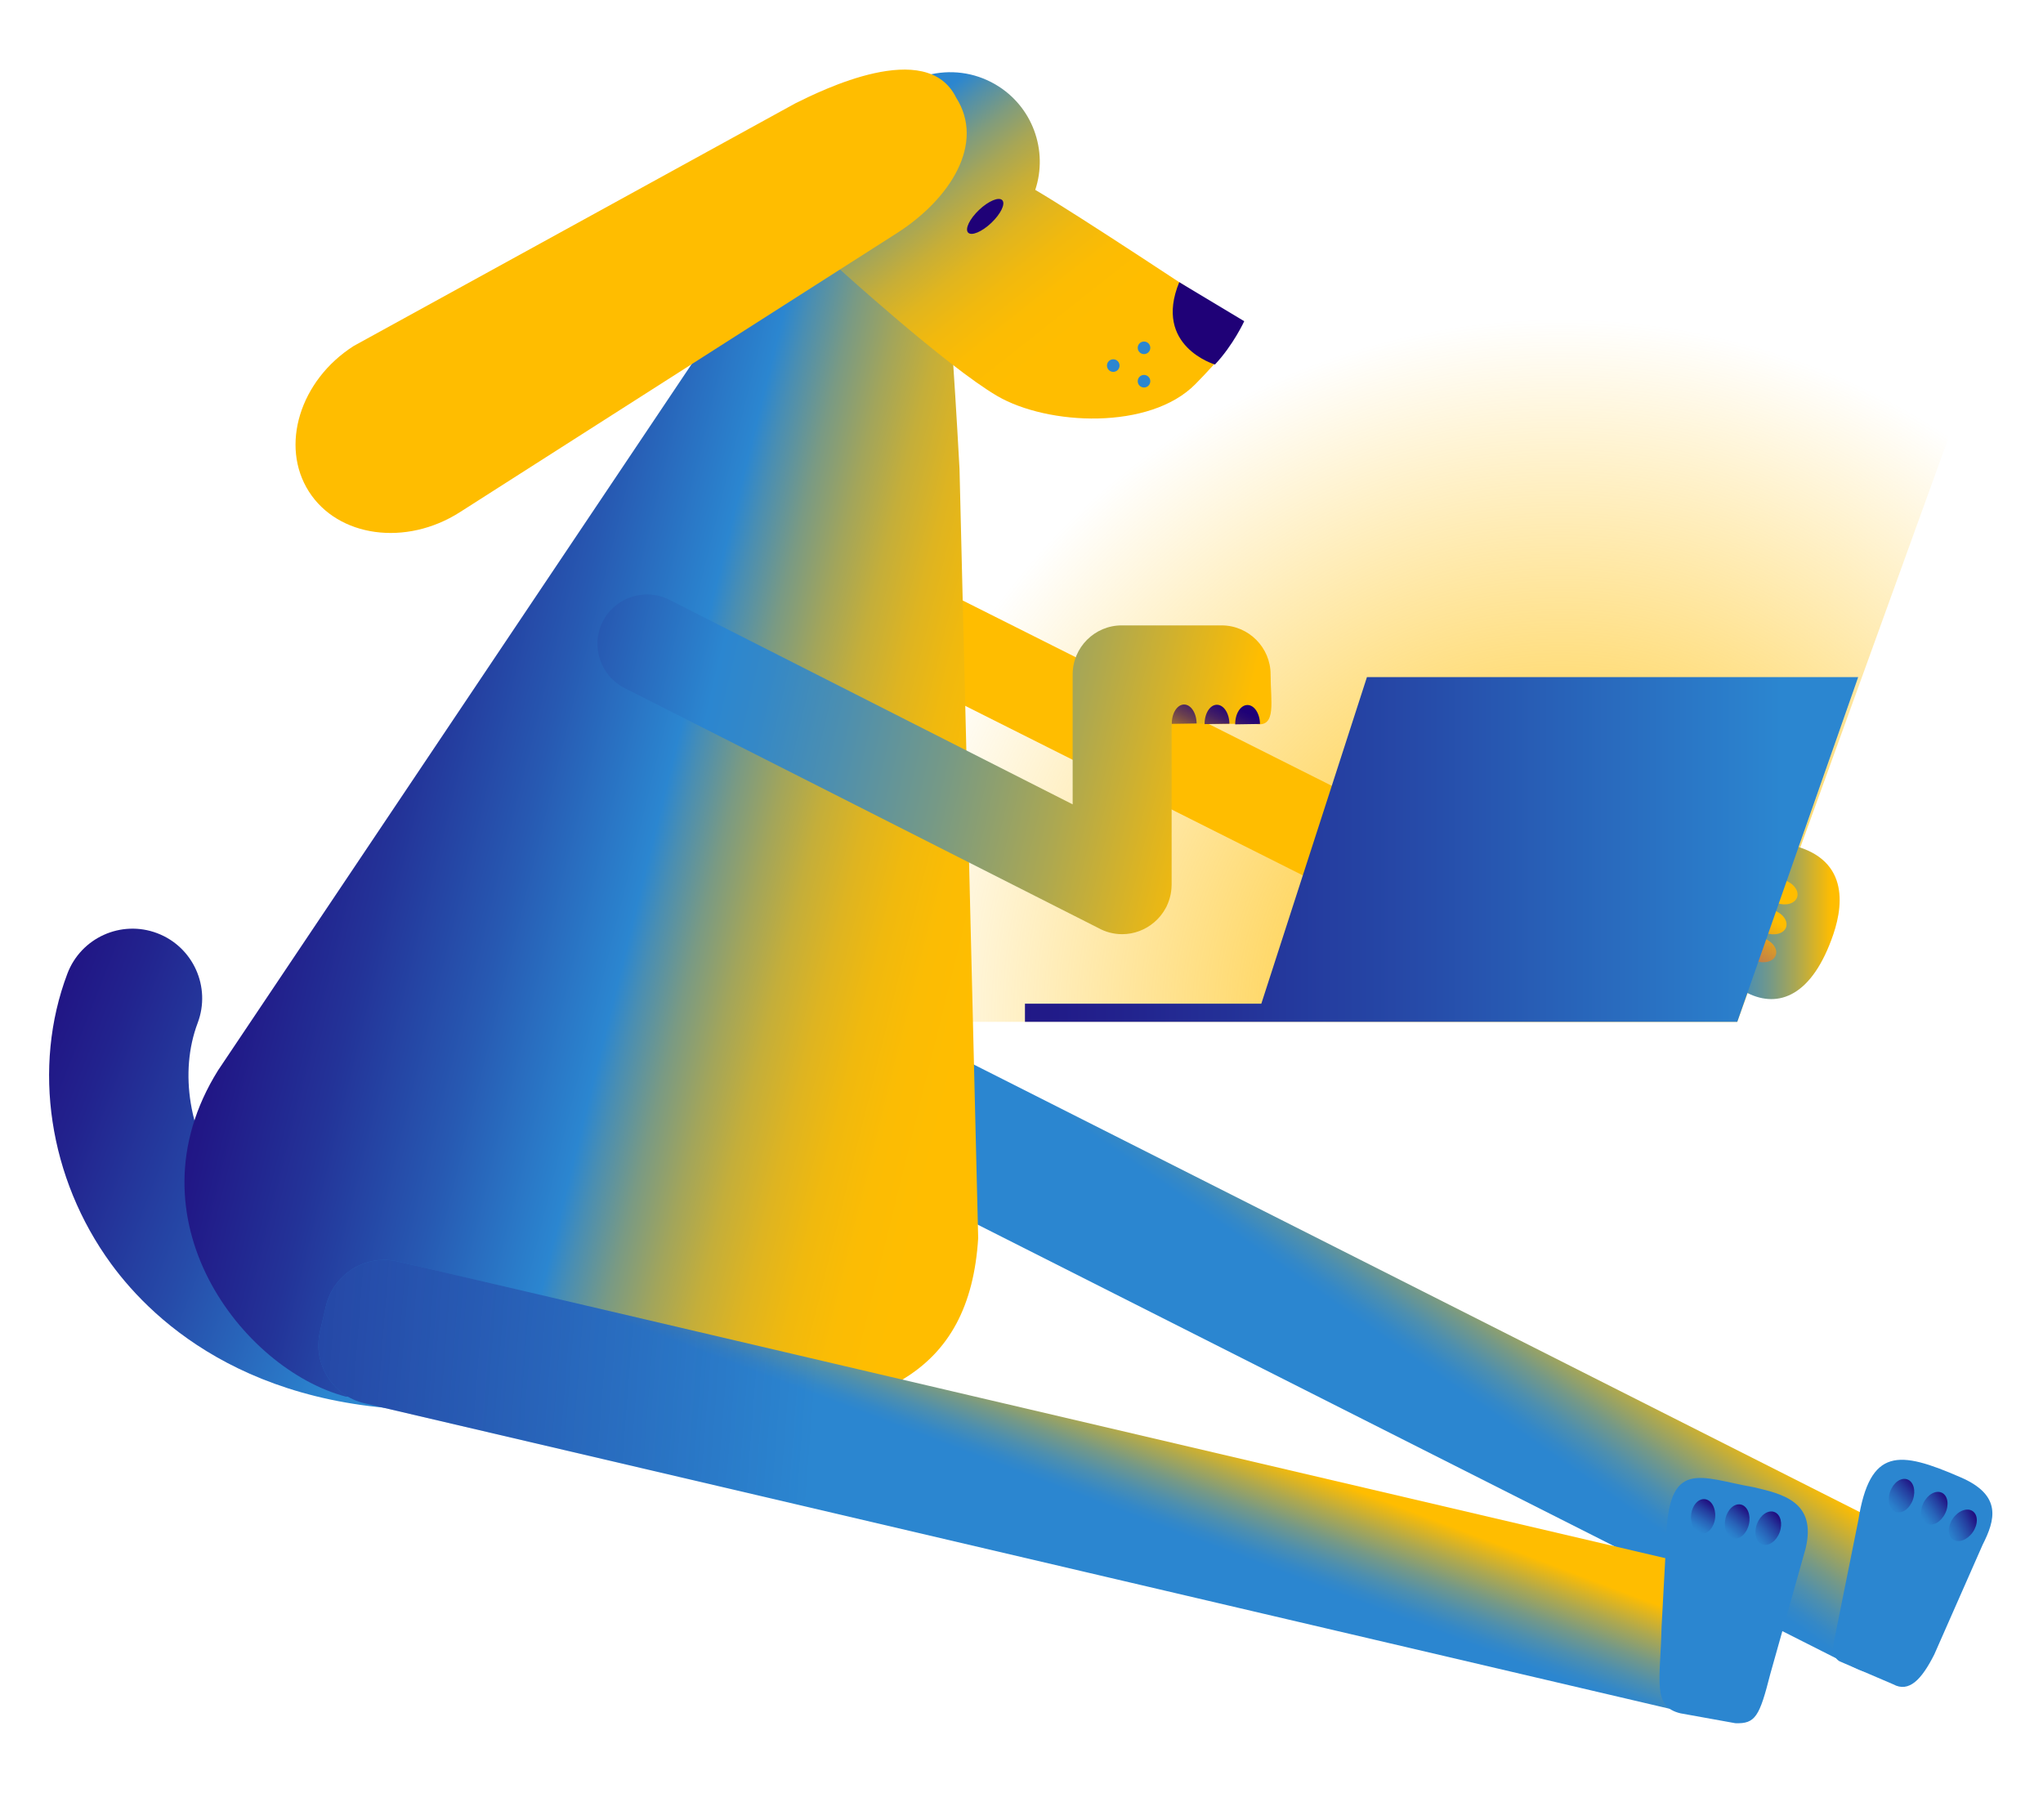 <?xml version="1.0" encoding="utf-8"?>
<!-- Generator: Adobe Illustrator 18.1.1, SVG Export Plug-In . SVG Version: 6.00 Build 0)  -->
<svg version="1.1" id="Layer_1" xmlns="http://www.w3.org/2000/svg" xmlns:xlink="http://www.w3.org/1999/xlink" x="0px" y="0px"
	 width="549px" height="489px" viewBox="0 0 549 489" enable-background="new 0 0 549 489" xml:space="preserve">
<radialGradient id="SVGID_1_" cx="419.525" cy="273.871" r="198.585" gradientUnits="userSpaceOnUse">
	<stop  offset="0" style="stop-color:#FFBD00"/>
	<stop  offset="0.948" style="stop-color:#FFBD00;stop-opacity:0"/>
</radialGradient>
<path fill="url(#SVGID_1_)" d="M529.184,102.203c-35.727-32.101-82.976-51.632-134.787-51.632
	c-111.418,0-201.741,90.322-201.741,201.741c0,7.521,0.412,14.946,1.213,22.254h272.974L529.184,102.203z"/>
<linearGradient id="SVGID_2_" gradientUnits="userSpaceOnUse" x1="1619.126" y1="348.818" x2="1797.341" y2="278.977" gradientTransform="matrix(-1 0 0 1 1772.857 0)">
	<stop  offset="0.268" style="stop-color:#2B86D0"/>
	<stop  offset="0.282" style="stop-color:#2B83CE"/>
	<stop  offset="0.525" style="stop-color:#264BA9"/>
	<stop  offset="0.734" style="stop-color:#22238E"/>
	<stop  offset="0.899" style="stop-color:#200A7D"/>
	<stop  offset="1" style="stop-color:#1F0177"/>
</linearGradient>
<path fill="url(#SVGID_2_)" d="M130.775,377.828c7.923-2.519,13.466-10.135,13.008-18.824
	c-0.544-10.324-9.354-18.252-19.678-17.707c-28.959,1.527-51.694-6.919-64.016-23.779
	c-9.243-12.648-11.978-29.384-6.97-42.638c3.655-9.671-1.222-20.473-10.893-24.127
	c-9.672-3.654-20.474,1.224-24.127,10.893c-9.505,25.152-4.997,55.025,11.763,77.96
	c11.602,15.876,39.529,42.064,96.213,39.076C127.709,378.595,129.285,378.301,130.775,377.828z"/>
<linearGradient id="SVGID_3_" gradientUnits="userSpaceOnUse" x1="1278.5" y1="247.466" x2="1311.067" y2="247.466" gradientTransform="matrix(-1 0 0 1 1772.857 0)">
	<stop  offset="0.07" style="stop-color:#FFBD00"/>
	<stop  offset="0.105" style="stop-color:#F4BA0B"/>
	<stop  offset="0.351" style="stop-color:#ADA850"/>
	<stop  offset="0.572" style="stop-color:#759987"/>
	<stop  offset="0.761" style="stop-color:#4D8FAF"/>
	<stop  offset="0.909" style="stop-color:#3488C7"/>
	<stop  offset="1" style="stop-color:#2B86D0"/>
</linearGradient>
<path fill="url(#SVGID_3_)" d="M461.801,248.569c0,9.389-0.634,14.045,7.759,18.254
	c8.465,4.246,17.491,0.693,23.093-15.757c3.026-8.888,3.898-21.748-13.852-24.498
	C469.523,225.131,461.801,239.18,461.801,248.569z"/>
<g>
	
		<linearGradient id="SVGID_4_" gradientUnits="userSpaceOnUse" x1="-174.664" y1="1427.715" x2="-219.414" y2="1439.215" gradientTransform="matrix(0.346 -0.938 -0.938 -0.346 1884.78 570.657)">
		<stop  offset="0.225" style="stop-color:#FFBD00"/>
		<stop  offset="0.389" style="stop-color:#D49331"/>
		<stop  offset="0.596" style="stop-color:#A46369"/>
		<stop  offset="0.774" style="stop-color:#814091"/>
		<stop  offset="0.915" style="stop-color:#6C2BAA"/>
		<stop  offset="1" style="stop-color:#6423B3"/>
	</linearGradient>
	<path fill="url(#SVGID_4_)" d="M477.201,256.66c-0.582,1.694-3.019,2.393-5.441,1.56l2.109-6.136
		C476.291,252.917,477.783,254.966,477.201,256.66z"/>
	
		<linearGradient id="SVGID_5_" gradientUnits="userSpaceOnUse" x1="-174.169" y1="1429.643" x2="-218.919" y2="1441.143" gradientTransform="matrix(0.346 -0.938 -0.938 -0.346 1884.78 570.657)">
		<stop  offset="0.225" style="stop-color:#FFBD00"/>
		<stop  offset="0.389" style="stop-color:#D49331"/>
		<stop  offset="0.596" style="stop-color:#A46369"/>
		<stop  offset="0.774" style="stop-color:#814091"/>
		<stop  offset="0.915" style="stop-color:#6C2BAA"/>
		<stop  offset="1" style="stop-color:#6423B3"/>
	</linearGradient>
	<path fill="url(#SVGID_5_)" d="M479.964,249.155c-0.582,1.694-3.019,2.393-5.441,1.56l2.109-6.136
		C479.055,245.412,480.547,247.461,479.964,249.155z"/>
	
		<linearGradient id="SVGID_6_" gradientUnits="userSpaceOnUse" x1="-173.637" y1="1431.71" x2="-218.387" y2="1443.21" gradientTransform="matrix(0.346 -0.938 -0.938 -0.346 1884.78 570.657)">
		<stop  offset="0.225" style="stop-color:#FFBD00"/>
		<stop  offset="0.389" style="stop-color:#D49331"/>
		<stop  offset="0.596" style="stop-color:#A46369"/>
		<stop  offset="0.774" style="stop-color:#814091"/>
		<stop  offset="0.915" style="stop-color:#6C2BAA"/>
		<stop  offset="1" style="stop-color:#6423B3"/>
	</linearGradient>
	<path fill="url(#SVGID_6_)" d="M482.927,241.107c-0.582,1.694-3.019,2.393-5.441,1.56l2.109-6.136
		C482.018,237.364,483.51,239.413,482.927,241.107z"/>
</g>
<path fill="#FFBD00" d="M240.517,166.211l-0,0c-3.085,6.144-0.582,13.695,5.562,16.78
	l144.008,72.308c6.144,3.085,13.695,0.582,16.78-5.562v-0
	c3.085-6.144,0.582-13.695-5.562-16.78l-144.008-72.308
	C251.152,157.564,243.602,160.067,240.517,166.211z"/>
<linearGradient id="SVGID_7_" gradientUnits="userSpaceOnUse" x1="1195.542" y1="418.238" x2="1224.744" y2="456.114" gradientTransform="matrix(-1.277 -0.14 0.14 1.071 1845.973 36.933)">
	<stop  offset="0.044" style="stop-color:#FFBD00"/>
	<stop  offset="0.07" style="stop-color:#FFBD00"/>
	<stop  offset="0.097" style="stop-color:#F4BA0B"/>
	<stop  offset="0.287" style="stop-color:#ADA850"/>
	<stop  offset="0.457" style="stop-color:#759987"/>
	<stop  offset="0.602" style="stop-color:#4D8FAF"/>
	<stop  offset="0.717" style="stop-color:#3488C7"/>
	<stop  offset="0.787" style="stop-color:#2B86D0"/>
	<stop  offset="1" style="stop-color:#2B86D0"/>
</linearGradient>
<path fill="url(#SVGID_7_)" d="M519.986,441.072l2.654-5.253c3.973-7.865,0.788-17.551-7.077-21.524
	L198.274,254.023c-7.865-3.973-17.551-0.788-21.524,7.077l-2.654,5.253
	c-3.973,7.865-0.788,17.551,7.077,21.524L498.461,448.149
	C506.327,452.122,516.013,448.937,519.986,441.072z"/>
<path fill="#2B86D0" d="M494.353,446.417l14.373,6.16c4.312,2.361,7.711-1.381,11.06-8.008l12.994-29.485
	c3.35-6.627,5.34-13.276-5.958-18.138l0,0c-16.564-7.212-24.333-8.038-27.458,11.606l-6.56,32.588
	C492.804,441.14,491.939,445.111,494.353,446.417z"/>
<linearGradient id="SVGID_8_" gradientUnits="userSpaceOnUse" x1="1452.076" y1="255.69" x2="1760.945" y2="179.14" gradientTransform="matrix(-1 0 0 1 1772.857 0)">
	<stop  offset="0.171" style="stop-color:#FFBD00"/>
	<stop  offset="0.216" style="stop-color:#FBBC04"/>
	<stop  offset="0.257" style="stop-color:#F0B90E"/>
	<stop  offset="0.296" style="stop-color:#DEB421"/>
	<stop  offset="0.335" style="stop-color:#C4AE3A"/>
	<stop  offset="0.372" style="stop-color:#A2A55B"/>
	<stop  offset="0.41" style="stop-color:#799A84"/>
	<stop  offset="0.446" style="stop-color:#498EB3"/>
	<stop  offset="0.466" style="stop-color:#2B86D0"/>
	<stop  offset="0.572" style="stop-color:#2759B2"/>
	<stop  offset="0.679" style="stop-color:#233398"/>
	<stop  offset="0.777" style="stop-color:#211786"/>
	<stop  offset="0.864" style="stop-color:#20077B"/>
	<stop  offset="0.93" style="stop-color:#1F0177"/>
</linearGradient>
<path fill="url(#SVGID_8_)" d="M92.946,375.284l91.351,5.225c52.178,1.537,76.282-11.405,78.564-47.805
	l-5.019-206.785c-3.25-59.305-4.779-58.142-4.779-58.142L237.638,59.026
	c-19.08-4.993-33.314,8.927-52.147,39.363L58.595,287.616
	C33.692,327.54,65.329,368.057,92.946,375.284z"/>
<linearGradient id="SVGID_9_" gradientUnits="userSpaceOnUse" x1="1425.065" y1="217.247" x2="1680.578" y2="157.325" gradientTransform="matrix(-1 0 0 1 1772.857 0)">
	<stop  offset="0.07" style="stop-color:#FFBD00"/>
	<stop  offset="0.09" style="stop-color:#F4BA0B"/>
	<stop  offset="0.232" style="stop-color:#ADA850"/>
	<stop  offset="0.36" style="stop-color:#759987"/>
	<stop  offset="0.469" style="stop-color:#4D8FAF"/>
	<stop  offset="0.555" style="stop-color:#3488C7"/>
	<stop  offset="0.607" style="stop-color:#2B86D0"/>
	<stop  offset="0.873" style="stop-color:#232891"/>
	<stop  offset="0.978" style="stop-color:#1F0177"/>
</linearGradient>
<path fill="url(#SVGID_9_)" d="M161.953,167.05L161.953,167.05c3.282-6.536,11.314-9.198,17.85-5.917
	l108.444,55.005v-34.793c0-0.023,0.003-0.045,0.004-0.069c-0-0.023-0.004-0.045-0.004-0.069
	v-0c0-7.238,5.922-13.16,13.16-13.16h26.869c7.238,0,13.16,5.922,13.16,13.16v0
	c0,7.238,1.641,14.217-3.858,13.348l-22.736-0.188v43.357c0,0.131-0.016,0.258-0.02,0.389
	c-0.007,0.245-0.017,0.49-0.037,0.735c-0.017,0.198-0.041,0.393-0.067,0.588
	c-0.031,0.24-0.066,0.48-0.111,0.719c-0.037,0.196-0.08,0.389-0.125,0.582
	c-0.055,0.234-0.113,0.466-0.181,0.698c-0.056,0.192-0.12,0.381-0.184,0.57
	c-0.077,0.226-0.158,0.451-0.248,0.674c-0.076,0.187-0.159,0.369-0.243,0.552
	c-0.066,0.144-0.119,0.29-0.19,0.433c-0.039,0.078-0.087,0.148-0.128,0.225
	c-0.087,0.164-0.181,0.323-0.274,0.483c-0.131,0.225-0.262,0.449-0.405,0.664
	c-0.09,0.136-0.188,0.266-0.283,0.398c-0.157,0.219-0.315,0.438-0.484,0.646
	c-0.115,0.141-0.238,0.274-0.359,0.41c-0.156,0.176-0.31,0.355-0.475,0.522
	c-0.204,0.209-0.421,0.404-0.639,0.599c-0.084,0.075-0.164,0.155-0.25,0.228
	c-2.323,1.979-5.323,3.183-8.596,3.183c-2.339,0-4.539-0.617-6.453-1.689L167.87,184.9
	C161.334,181.618,158.672,173.585,161.953,167.05z"/>
<linearGradient id="SVGID_10_" gradientUnits="userSpaceOnUse" x1="1273.519" y1="228.255" x2="1569.721" y2="228.255" gradientTransform="matrix(-1 0 0 1 1772.857 0)">
	<stop  offset="0.07" style="stop-color:#2B86D0"/>
	<stop  offset="0.087" style="stop-color:#2B83CE"/>
	<stop  offset="0.396" style="stop-color:#264BA9"/>
	<stop  offset="0.662" style="stop-color:#22238E"/>
	<stop  offset="0.872" style="stop-color:#200A7D"/>
	<stop  offset="1" style="stop-color:#1F0177"/>
</linearGradient>
<polygon fill="url(#SVGID_10_)" points="338.948,269.691 367.327,181.944 499.339,181.944 466.843,274.566 
	430.794,274.566 337.371,274.566 275.427,274.566 275.427,269.691 "/>
<linearGradient id="SVGID_11_" gradientUnits="userSpaceOnUse" x1="1481.124" y1="95.899" x2="1543.353" y2="17.165" gradientTransform="matrix(-1 0 0 1 1772.857 0)">
	<stop  offset="0.07" style="stop-color:#FFBD00"/>
	<stop  offset="0.189" style="stop-color:#FCBC03"/>
	<stop  offset="0.291" style="stop-color:#F1B90E"/>
	<stop  offset="0.386" style="stop-color:#E0B51F"/>
	<stop  offset="0.477" style="stop-color:#C7AE37"/>
	<stop  offset="0.565" style="stop-color:#A7A656"/>
	<stop  offset="0.651" style="stop-color:#809C7D"/>
	<stop  offset="0.733" style="stop-color:#5290A9"/>
	<stop  offset="0.795" style="stop-color:#2B86D0"/>
</linearGradient>
<path fill="url(#SVGID_11_)" d="M235.09,56.435c-4.705-7.364-5.223-17.036-0.514-25.101
	c6.701-11.475,21.434-15.345,32.909-8.644c9.996,5.837,14.218,17.77,10.711,28.334
	c11.715,6.841,47.89,30.908,50.367,32.473c5.131,3.24,6.477,5.677-7.318,19.703
	c-12.254,12.46-39.7,11.128-53.268,3.205c-13.568-7.923-42.941-34.604-42.941-34.604
	C226.478,69.334,230.602,63.106,235.09,56.435z"/>
<path fill="#FFBD00" d="M83.012,132.09l0,0c7.843,12.285,26.094,14.78,40.557,5.546
	l117.42-74.971c14.463-9.234,23.783-24.159,15.94-36.443l0,0
	c-7.907-16.088-36.263-1.891-43.218,1.553L95.047,92.965C80.584,102.199,75.169,119.806,83.012,132.09
	z"/>
<ellipse transform="matrix(-0.688 -0.725 0.725 -0.688 404.758 289.954)" fill="#1F0177" cx="264.663" cy="58.032" rx="2.4" ry="6.331"/>
<linearGradient id="SVGID_12_" gradientUnits="userSpaceOnUse" x1="1341.88" y1="402.361" x2="1356.006" y2="436.987" gradientTransform="matrix(-1.168 -0.039 0.039 1.009 1845.033 16.892)">
	<stop  offset="0.07" style="stop-color:#FFBD00"/>
	<stop  offset="0.098" style="stop-color:#F4BA0B"/>
	<stop  offset="0.294" style="stop-color:#ADA850"/>
	<stop  offset="0.47" style="stop-color:#759987"/>
	<stop  offset="0.621" style="stop-color:#4D8FAF"/>
	<stop  offset="0.74" style="stop-color:#3488C7"/>
	<stop  offset="0.812" style="stop-color:#2B86D0"/>
</linearGradient>
<path fill="url(#SVGID_12_)" d="M472.903,448.377l1.616-6.906c2.008-8.58-3.369-17.243-11.949-19.251
	l-355.724-83.256c-8.58-2.008-17.243,3.369-19.251,11.949l-1.616,6.906
	c-2.008,8.58,3.369,17.243,11.949,19.251l355.724,83.256
	C462.232,462.334,470.895,456.957,472.903,448.377z"/>
<linearGradient id="SVGID_13_" gradientUnits="userSpaceOnUse" x1="1842.807" y1="372.329" x2="1342.807" y2="411.329" gradientTransform="matrix(-1 0 0 1 1772.857 0)">
	<stop  offset="0" style="stop-color:#1F0177"/>
	<stop  offset="0.575" style="stop-color:#1F0177;stop-opacity:0"/>
</linearGradient>
<path fill="url(#SVGID_13_)" d="M472.903,448.377l1.616-6.906c2.008-8.58-3.369-17.243-11.949-19.251
	l-355.724-83.256c-8.58-2.008-17.243,3.369-19.251,11.949l-1.616,6.906
	c-2.008,8.58,3.369,17.243,11.949,19.251l355.724,83.256
	C462.232,462.334,470.895,456.957,472.903,448.377z"/>
<path fill="#2B86D0" d="M451.607,460.388l14.718,2.652c5.409,0.195,6.488-1.829,9.384-13.202l9.518-33.822
	c2.979-12.506-6.239-14.579-13.958-16.388l0,0c-14.35-2.493-23.172-8.185-23.532,14.659l-1.239,22.906
	C446.187,451.616,443.888,458.579,451.607,460.388z"/>
<path fill="#1F0177" d="M334.355,86.309c0,0-2.926,6.388-7.864,11.64c0,0-16.69-4.88-9.6-22.123
	L334.355,86.309z"/>
<linearGradient id="SVGID_14_" gradientUnits="userSpaceOnUse" x1="1076.878" y1="1075.702" x2="1085.785" y2="1092.367" gradientTransform="matrix(-0.82 -0.573 -0.573 0.82 2039.024 138.488)">
	<stop  offset="0.466" style="stop-color:#1F0177"/>
	<stop  offset="0.476" style="stop-color:#1F0479"/>
	<stop  offset="0.653" style="stop-color:#243C9E"/>
	<stop  offset="0.806" style="stop-color:#2864B9"/>
	<stop  offset="0.927" style="stop-color:#2A7DCA"/>
	<stop  offset="1" style="stop-color:#2B86D0"/>
</linearGradient>
<path fill="url(#SVGID_14_)" d="M524.8,408.011c-1.467,2.1-1.466,4.634,0.002,5.661
	c1.469,1.026,3.849,0.156,5.316-1.944c1.467-2.1,1.466-4.634-0.002-5.661
	C528.648,405.04,526.267,405.911,524.8,408.011z"/>
<linearGradient id="SVGID_15_" gradientUnits="userSpaceOnUse" x1="1162.784" y1="922.758" x2="1171.691" y2="939.424" gradientTransform="matrix(-0.895 -0.446 -0.446 0.895 1983.526 89.048)">
	<stop  offset="0.5" style="stop-color:#1F0177"/>
	<stop  offset="0.51" style="stop-color:#1F0479"/>
	<stop  offset="0.676" style="stop-color:#243C9E"/>
	<stop  offset="0.819" style="stop-color:#2864B9"/>
	<stop  offset="0.931" style="stop-color:#2A7DCA"/>
	<stop  offset="1" style="stop-color:#2B86D0"/>
</linearGradient>
<path fill="url(#SVGID_15_)" d="M516.882,403.83c-1.142,2.294-0.767,4.8,0.837,5.598
	s3.83-0.414,4.971-2.707c1.142-2.294,0.767-4.8-0.837-5.598
	C520.249,400.324,518.023,401.536,516.882,403.83z"/>
<linearGradient id="SVGID_16_" gradientUnits="userSpaceOnUse" x1="1218.947" y1="785.833" x2="1227.854" y2="802.498" gradientTransform="matrix(-0.944 -0.33 -0.33 0.944 1931.526 52.998)">
	<stop  offset="0.447" style="stop-color:#1F0177"/>
	<stop  offset="0.457" style="stop-color:#1F0479"/>
	<stop  offset="0.641" style="stop-color:#243C9E"/>
	<stop  offset="0.799" style="stop-color:#2864B9"/>
	<stop  offset="0.924" style="stop-color:#2A7DCA"/>
	<stop  offset="1" style="stop-color:#2B86D0"/>
</linearGradient>
<path fill="url(#SVGID_16_)" d="M507.921,400.819c-0.846,2.418-0.161,4.858,1.53,5.45
	c1.691,0.592,3.748-0.889,4.594-3.307c0.846-2.418,0.161-4.858-1.53-5.45
	C510.824,396.92,508.767,398.4,507.921,400.819z"/>
<linearGradient id="SVGID_17_" gradientUnits="userSpaceOnUse" x1="1235.386" y1="841.004" x2="1244.294" y2="857.67" gradientTransform="matrix(-0.937 -0.35 -0.35 0.937 1937.451 45.743)">
	<stop  offset="0.476" style="stop-color:#1F0177"/>
	<stop  offset="0.486" style="stop-color:#1F0479"/>
	<stop  offset="0.66" style="stop-color:#243C9E"/>
	<stop  offset="0.81" style="stop-color:#2864B9"/>
	<stop  offset="0.928" style="stop-color:#2A7DCA"/>
	<stop  offset="1" style="stop-color:#2B86D0"/>
</linearGradient>
<path fill="url(#SVGID_17_)" d="M472.142,409.494c-0.897,2.4-0.263,4.854,1.416,5.481
	c1.678,0.627,3.766-0.81,4.662-3.21c0.897-2.4,0.263-4.854-1.416-5.481
	C475.126,405.657,473.038,407.094,472.142,409.494z"/>
<g>
	
		<linearGradient id="SVGID_18_" gradientUnits="userSpaceOnUse" x1="1537.871" y1="222.42" x2="1527.927" y2="200.607" gradientTransform="matrix(-0.926 -0.007 -0.008 1 1752.547 2.065)">
		<stop  offset="0.225" style="stop-color:#FFBD00"/>
		<stop  offset="0.284" style="stop-color:#E8AA0C"/>
		<stop  offset="0.481" style="stop-color:#A16F32"/>
		<stop  offset="0.657" style="stop-color:#693F4F"/>
		<stop  offset="0.808" style="stop-color:#411D65"/>
		<stop  offset="0.928" style="stop-color:#280972"/>
		<stop  offset="1" style="stop-color:#1F0177"/>
	</linearGradient>
	<path fill="url(#SVGID_18_)" d="M335.192,189.439c1.841-0.029,3.362,2.252,3.397,5.095l-6.667,0.105
		C331.887,191.796,333.351,189.468,335.192,189.439z"/>
	
		<linearGradient id="SVGID_19_" gradientUnits="userSpaceOnUse" x1="1545.219" y1="219.07" x2="1535.275" y2="197.257" gradientTransform="matrix(-0.926 -0.007 -0.008 1 1752.547 2.065)">
		<stop  offset="0.225" style="stop-color:#FFBD00"/>
		<stop  offset="0.284" style="stop-color:#E8AA0C"/>
		<stop  offset="0.481" style="stop-color:#A16F32"/>
		<stop  offset="0.657" style="stop-color:#693F4F"/>
		<stop  offset="0.808" style="stop-color:#411D65"/>
		<stop  offset="0.928" style="stop-color:#280972"/>
		<stop  offset="1" style="stop-color:#1F0177"/>
	</linearGradient>
	<path fill="url(#SVGID_19_)" d="M326.973,189.375c1.841-0.029,3.362,2.252,3.397,5.095l-6.667,0.105
		C323.669,191.732,325.132,189.404,326.973,189.375z"/>
	
		<linearGradient id="SVGID_20_" gradientUnits="userSpaceOnUse" x1="1553.098" y1="215.478" x2="1543.154" y2="193.665" gradientTransform="matrix(-0.926 -0.007 -0.008 1 1752.547 2.065)">
		<stop  offset="0.225" style="stop-color:#FFBD00"/>
		<stop  offset="0.284" style="stop-color:#E8AA0C"/>
		<stop  offset="0.481" style="stop-color:#A16F32"/>
		<stop  offset="0.657" style="stop-color:#693F4F"/>
		<stop  offset="0.808" style="stop-color:#411D65"/>
		<stop  offset="0.928" style="stop-color:#280972"/>
		<stop  offset="1" style="stop-color:#1F0177"/>
	</linearGradient>
	<path fill="url(#SVGID_20_)" d="M318.161,189.307c1.841-0.029,3.362,2.252,3.397,5.095l-6.667,0.105
		C314.856,191.664,316.32,189.336,318.161,189.307z"/>
</g>
<linearGradient id="SVGID_21_" gradientUnits="userSpaceOnUse" x1="1284.568" y1="667.901" x2="1293.475" y2="684.566" gradientTransform="matrix(-0.978 -0.208 -0.208 0.978 1871.366 11.726)">
	<stop  offset="0.503" style="stop-color:#1F0177"/>
	<stop  offset="0.512" style="stop-color:#1F0479"/>
	<stop  offset="0.677" style="stop-color:#243C9E"/>
	<stop  offset="0.82" style="stop-color:#2864B9"/>
	<stop  offset="0.932" style="stop-color:#2A7DCA"/>
	<stop  offset="1" style="stop-color:#2B86D0"/>
</linearGradient>
<path fill="url(#SVGID_21_)" d="M463.648,408.141c-0.533,2.506,0.456,4.839,2.209,5.212
	s3.605-1.357,4.138-3.863c0.533-2.506-0.456-4.839-2.209-5.212S464.181,405.635,463.648,408.141z"/>
<linearGradient id="SVGID_22_" gradientUnits="userSpaceOnUse" x1="1307.731" y1="517.454" x2="1316.638" y2="534.12" gradientTransform="matrix(-0.996 -0.084 -0.084 0.996 1812.011 -10.198)">
	<stop  offset="0.516" style="stop-color:#1F0177"/>
	<stop  offset="0.525" style="stop-color:#1F0479"/>
	<stop  offset="0.686" style="stop-color:#243C9E"/>
	<stop  offset="0.824" style="stop-color:#2864B9"/>
	<stop  offset="0.934" style="stop-color:#2A7DCA"/>
	<stop  offset="1" style="stop-color:#2B86D0"/>
</linearGradient>
<path fill="url(#SVGID_22_)" d="M454.438,407.181c-0.215,2.553,1.057,4.744,2.843,4.895
	c1.785,0.151,3.407-1.797,3.623-4.35c0.215-2.553-1.057-4.744-2.843-4.895
	C456.275,402.681,454.653,404.629,454.438,407.181z"/>
<circle fill="#2B86D0" cx="307.422" cy="93.461" r="1.69"/>
<circle fill="#2B86D0" cx="299.159" cy="98.236" r="1.69"/>
<circle fill="#2B86D0" cx="307.422" cy="102.436" r="1.69"/>
<g>
</g>
<g>
</g>
<g>
</g>
<g>
</g>
<g>
</g>
<g>
</g>
</svg>
